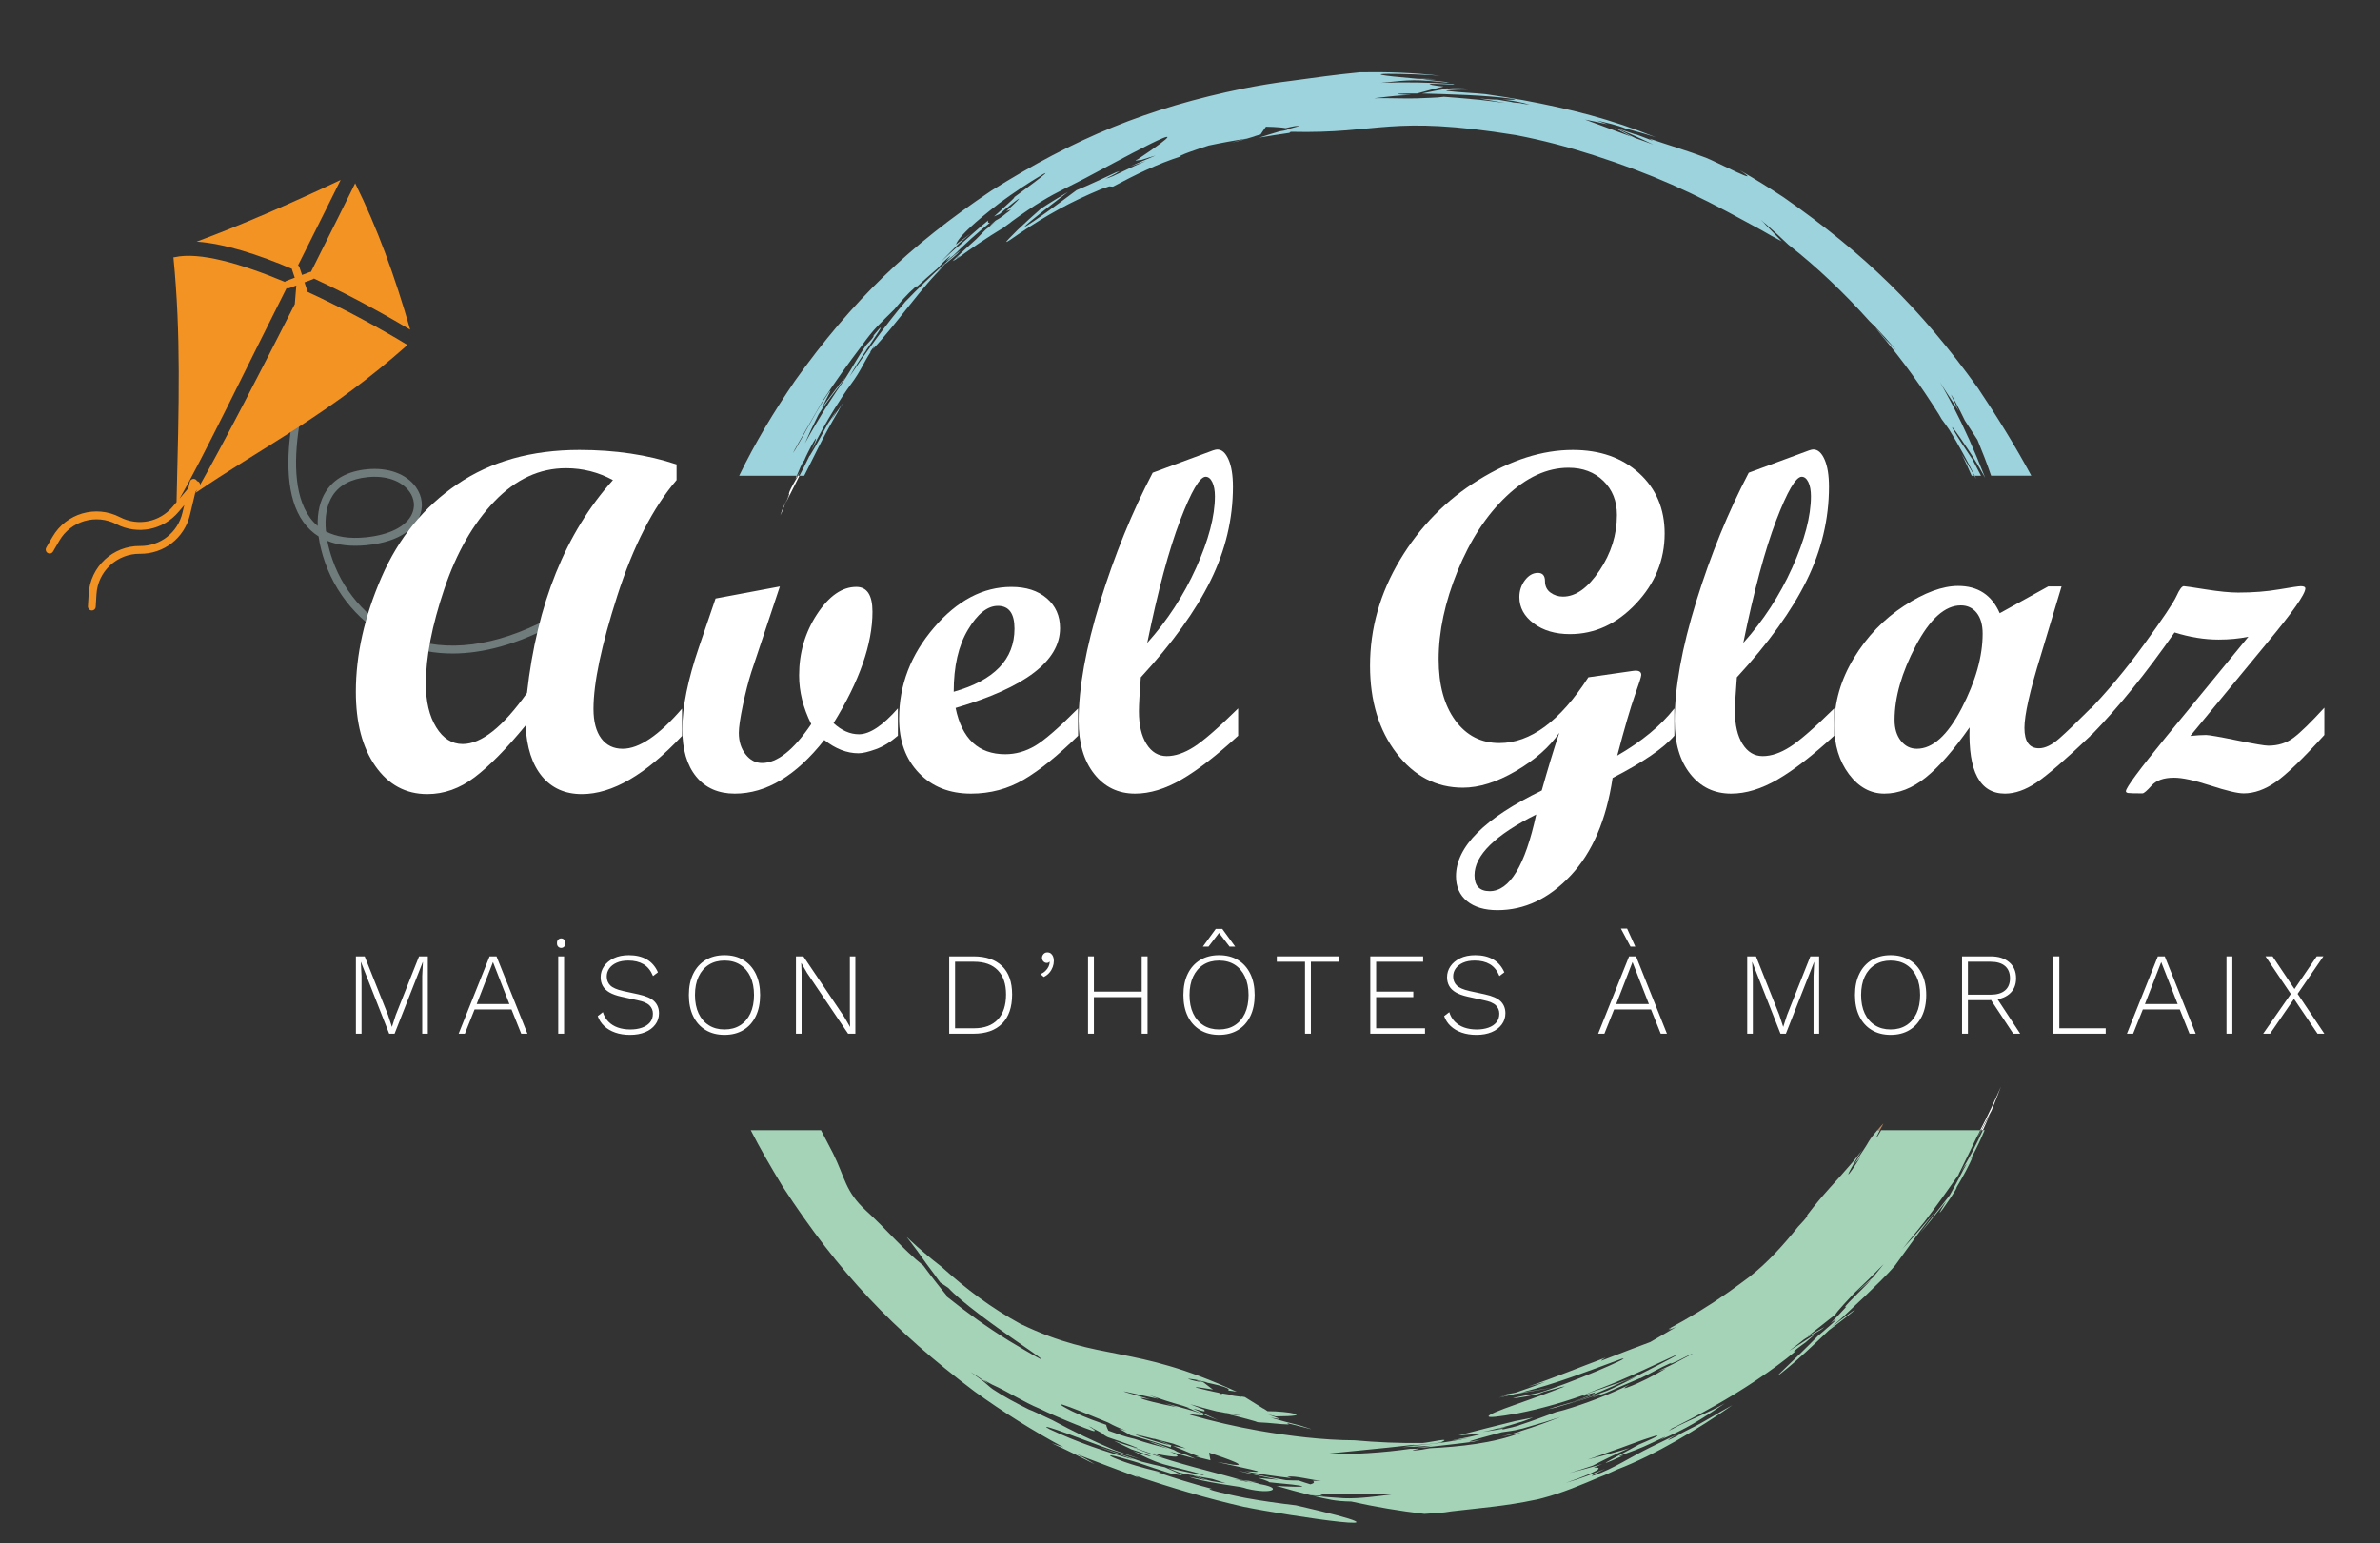 <svg xmlns="http://www.w3.org/2000/svg" xmlns:xlink="http://www.w3.org/1999/xlink" id="a" data-name="Calque 1" width="119.164mm" height="77.281mm" viewBox="0 0 337.787 219.064"><rect x="0" y="0" width="337.787" height="219.064" fill="#333333" stroke="none"/><defs><linearGradient id="b" x1="266.586" y1="160.496" x2="267.199" y2="159.416" gradientUnits="userSpaceOnUse"><stop offset="0" stop-color="#bd7c59"></stop><stop offset="1" stop-color="#d2a679"></stop></linearGradient></defs><path d="m267.304,159.611c-.112.225-.225.382-.292.472.045-.067.135-.225.292-.472Z" fill="#a4d3b8"></path><path d="m266.989,160.419c-.18.314-.359.651-.517.876-.09.135-.157.247-.112.022.067-.112.112-.225.157-.314.112-.202.202-.404.292-.584h-.359c-.449.516-.898,1.078-1.213,1.594-.472.921-3.481,5.143-1.145,2.134-.202.337-1.055,1.707-1.55,2.336-.831,1.033,1.033-2.134,1.078-2.201.225-.337.449-.674.674-1.033-.449.606-.921,1.19-1.392,1.752-2.448,2.875-4.087,4.402-6.446,7.524.337-.045-1.168,1.505-1.235,1.572-2.044,2.56-4.379,5.166-6.985,7.187-.988.741-1.976,1.46-2.987,2.179-2.785,1.954-5.457,3.571-8.467,5.188.786-.269.202.022-.022.157.157-.045.472-.18,1.123-.449-.539.314-2.695,1.594-3.661,2.134-.539.18-4.132,1.572-6.94,2.65-.112-.045.472-.382.606-.449-3.661,1.37-7.299,2.875-11.027,4.132.808-.225,1.639-.449,2.448-.696-1.37.561-2.74,1.056-4.132,1.527-.09.022-.337.067-.404.09-.719.112-.943.135-1.684.382.404-.067,1.213-.18,1.213-.18-.516.135-1.055.292-1.595.449.719-.157,1.415-.314,2.111-.472,0,0,.09-.045.112-.045,3.414-.561,5.053-.831,5.435-.898-.427.045-2.156.314-4.537.696,5.121-1.302,9.433-3.009,14.328-4.806,1.976-.517-7.456,3.571-11.768,4.828-1.168.247-2.313.449-3.481.696-.225.045-.202.067,0,.045.427.045,2.762-.427,3.301-.539.314-.112.629-.247.943-.359.808-.202,1.617-.427,2.403-.651h-.067c.202-.022.427-.09.629-.112-2.336.921-4.626,1.752-7.007,2.583-4.986,1.752-5.345,2.268.269,1.258,3.661-.719,6.94-1.707,10.466-2.987-.427.202-.876.404-1.325.606.022,0,2.538-.898,1.752-.494.112,0-.09.112-.112.112-.135.067-.269.112-.404.157-.831.359-1.684.674-2.515.988-.472.157-2.785.764-3.526,1.033.202-.045.561-.112,1.1-.247q.022-.022.045-.022c.651-.18,1.325-.404,1.976-.584,2.875-1.033,5.705-2.201,8.467-3.504-.561.225-1.123.449-1.707.674,0,0-.022.022-.09.045h-.045q0-.045.022-.045c-1.415.516-2.83,1.011-4.267,1.46.359-.135.696-.269,1.033-.404.696-.269,1.392-.516,2.089-.808.18-.067.764-.314,1.1-.449,2.83-1.19,5.48-2.47,8.242-3.728.225-.09.359-.135.382-.135-.449.359-5.48,2.875-5.547,2.92-.764.314-1.28.561-2.021.966,1.123-.539,1.662-.764,1.797-.808-.404.247-3.616,1.819-4.2,2.044-1.774.651-3.526,1.258-5.323,1.842,1.505-.449,2.987-.943,4.447-1.46-.427.225-.898.427-1.325.606.696-.225,1.37-.472,2.066-.696,1.527-.674,3.077-1.347,4.626-1.999,0-.022.225-.112.225-.067,1.415-.651,2.785-1.505,4.2-2.111.382-.157.157.022,0,.112.359-.157.741-.314,1.123-.494,1.325-.674,2.044-1.033,2.336-1.145-.719.427-3.548,1.931-4.649,2.403-.247.112-.427.202-.539.269.247-.09.808-.314,1.19-.449-1.662.988-3.706,2.066-5.502,2.718-.831.292-.247-.09.337-.427-2.875,1.437-6.244,2.717-9.275,3.616-.382.112-.764.202-1.145.292-1.707.606-3.436,1.303-5.165,1.842-.269.157-1.842.516-2.201.584-.18.045-.561.112-.157-.067-.966.18-1.931.337-2.92.472.696-.135,1.37-.292,2.044-.472.404-.067.898-.067,1.303-.202-.359.045-.876.112-.876.112.921-.247,1.819-.494,2.718-.786.269-.045,1.617-.561,1.954-.696-.674.135-1.348.269-2.021.404-.067.022-.404.067-.494.09-2.673.674-5.435,1.347-8.063,2.044,1.011-.067,2.021-.135,3.032-.225.853,0-2.673.674-4.177.988.921-.112,1.864-.292,2.785-.449-3.369.764-6.266.966-9.657,1.347,1.437-.022,4.312-.202,4.312-.202-.786.112-1.572.247-2.358.337l1.707-.135c2.201-.269,4.402-.472,6.58-.786.382-.112.764-.202,1.145-.292-5.098,1.011,1.999-.808,2.785-1.033,1.078-.18,1.46-.157,2.673-.472.135,0,.808-.225.988-.269,1.595-.449,3.167-.921,4.716-1.46-1.887.764-3.706,1.415-5.66,2.021-.359.202-2.291.674-2.83.808.943-.18,1.864-.359,2.807-.561-3.885,1.505-8.759,1.999-12.914,2.201-.696.135-1.505.292-2.223.314-.157.022-.314.022-.067-.067.269-.067.539-.112.809-.18-.449,0-.898.022-1.348.022-3.481.516-8.31.853-11.813.719.472-.112,7.883-.764,12.465-1.302-.18.022-.382.067-.584.112,1.235-.09,3.167-.202,4.334-.449,1.729-.786-1.505,0-2.583.09-3.234.045-6.468-.09-9.702-.382-4.469-.022-9.208-.606-13.61-1.37-3.279-.584-6.423-1.303-9.612-2.223-.157-.067-.314-.09-.045-.112,5.3.764-2.313-1.235-3.616-1.55.629.202,1.707.561,1.707.561,0,0-3.279-.629-4.829-1.145-.898-.359.516-.067,1.056.045-7.254-2.089-2.471-.808,1.123-.09-.449-.18-.876-.359-1.303-.539,1.595.561,3.189,1.078,4.806,1.527.314.112.629.202.921.314-.449-.067-.314-.067-.359-.067.269.09.561.202.831.314-.067-.022-.135-.045-.202-.045,1.954.809,3.167,1.303,3.795,1.527-.696-.314-2.021-.921-3.548-1.639,2.695.719,1.168.225,1.64.225-.022-.045-.045-.067-.112-.09-.651-.247-1.303-.494-1.954-.764,1.258.359,2.493.696,3.751,1.011,1.168.202,2.336.404,3.504.584-1.033-.067-1.684-.157-2.695-.382,1.572.382,3.144.764,4.671,1.213.135.045.247.09.359.135.067,0,.292,0,.359.022,1.325.045,2.785.269,4.042.292-.067-.09-.18-.135-.269-.202,1.662.382,5.659,1.505,1.842.337-1.392-.337-2.762-.696-4.132-1.1,0,0,.876.135,1.325.202-.494-.247-1.235-.494-1.729-.674.247.067.606.157,1.1.292,5.817-.022,1.774-.741-1.145-.741-.135-.09-.539-.382-.651-.404-.853-.539-1.707-1.078-2.56-1.594-.112-.022-.494-.112-.561-.112.045.045.112.067.247.09-.337-.045-2.336-.269-1.19-.225-.561-.09-1.123-.18-1.662-.269-.067.022-.135.045-.18.09,0,0-.225-.112-.337-.18-1.864-.382-5.929-1.303-.853-.472-.247-.135-1.347-1.056-1.415-1.056-.561-.18-.876-.269-1.011-.292.112.067.382.157.786.314-.269-.045-1.258-.247-1.752-.427-.561-.18.921.067.966.067.561.135,1.123.27,1.684.404-.112,0-.202-.022-.314-.022.202.045,3.885.719,3.212,1.145.404.045.808.112,1.213.18-15.002-6.895-19.179-4.087-30.701-9.635-4.289-2.358-7.568-4.851-11.229-8.13-5.951-4.582-6.199-6.288-2.089-.382.359.472.696.943,1.056,1.415.292.404.584.831.898,1.235.404.247.764.516,1.145.764,1.774,1.954,6.67,5.457,8.916,7.029,5.053,3.481,6.468,4.537-.314.472-3.144-1.954-5.952-3.975-8.849-6.288-.202-.157.022-.045.112,0-1.19-1.437-2.313-2.875-3.414-4.379-2.942-2.336-5.368-5.3-8.13-7.793-2.987-2.762-2.942-4.604-4.694-8.152-.584-1.145-1.145-2.223-1.707-3.279h-9.972c1.347,2.628,2.875,5.278,4.559,8.04,7.905,12.128,15.631,20.325,27.197,29.039,4.177,3.009,8.152,5.502,12.666,7.95-.561-.225-1.145-.382-1.729-.606,2.358,1.056,3.84,1.842,6.109,2.987-.808-.539-1.684-.988-2.538-1.437.494.202,1.033.404,1.55.606,0,0,5.749,2.201,7.321,2.762-.18-.112-.359-.202-.516-.292,5.188,1.729,9.927,3.167,15.317,4.402,6.109,1.258,27.938,4.514,7.456-.202-2.448-.292-4.761-.606-7.209-1.055-1.617-.314-6.446-1.37-4.694-1.28-2.762-.719-5.502-1.572-8.197-2.515.449.135.898.269,1.325.404-.314-.112-.606-.225-.741-.337-2.133-.516-4.492-1.145-6.513-2.044-1.752-.876,3.436.719,3.571.764,1.55.539,3.122,1.055,4.694,1.55,3.369.629.247-.247.808-.157-.539-.247-1.1-.494-1.662-.741-1.1-.247-2.178-.494-3.279-.786-2.717-.966-5.188-1.819-5.996-2.089.561.247,2.111.786,4.963,1.819-4.042-1.078-8.242-2.538-12.038-4.334-2.695-1.437,6.872,2.268,7.299,2.403,1.841.674,3.683,1.28,5.547,1.819-1.774-.584-3.526-1.213-3.526-1.213-3.032-1.28-6.019-2.718-8.916-4.29-.719-.337-3.212-1.527-3.346-1.527-1.752-.876-3.526-1.797-5.166-2.897-.404-.292-1.011-.876-1.482-1.235-.539-.404-1.1-.808-1.639-1.19.292.18,1.505.943,1.684,1.123.764.494,1.347.898.18,0,.157.09.831.472,1.213.674,2.313,1.033,4.402,2.448,6.738,3.414,2.403,1.213,9.006,3.863,7.613,3.054.561.225.045-.135-.674-.584.067.022.135.067.202.09.09.045.269.112.404.202h-.045c.337.18,1.482.764,1.684.943-.022,0-.09,0-.202-.045.18.112.404.225.629.359.045,0,.067.022.112.045.561.18,2.875.966,4.043,1.46.09.022.135.067.157.09-.202,0-2.538-.741-3.167-.988,0,0-.112-.022-.157-.045.225.135,1.55.764,2.426,1.19.022.022.045.022.067.022.517.157,2.448.808,2.718.988-.045,0-.18-.022-.427-.09-.764-.225-1.392-.404-2.134-.696,1.46.764,2.695,1.393,4.312,1.887,1.819.516,3.683.921,5.48,1.437,1.482.494-3.526-.629-4.784-.898,1.662.741,1.527.674,3.212.988.112,0,.427.067.494.112.831.157,2.515.449,2.515.449.651.202,1.28.404,1.909.606-.651-.09-1.325-.18-1.976-.292-.898-.18-1.752-.606-2.628-.786.561.202,1.505.517,1.954.674-.517-.09-1.797-.337-2.515-.494,1.819.719,7.277,1.415,7.277,1.437.202.045.786.18.921.247,3.526.831,5.098-.045,2.111-.606-.18-.022-.359-.067-.539-.112.09,0,.18.022.225.022-.18-.045-.674-.18-1.527-.382.584.09.943.135,1.1.135-.18-.022-.606-.09-1.145-.18-.157.022-.876-.112-1.1-.135-4.671-1.347-8.579-2.178-13.318-3.863-.719-.269-1.415-.517-2.134-.786,1.505.449,2.942,1.033,4.447,1.482-.517-.202-1.011-.472-1.437-.651.045.022.112.045.18.067.045.022.067.022.09.022s.045,0,.067.022c.988.202,5.031.966,2.044-.314,0,0,2.426.719,3.638,1.033-.404-.18-.786-.337-1.19-.516-.741-.247-1.19-.292-1.864-.741-1.774-.651-3.122-1.123-3.548-1.213.314.157,1.145.472,2.673,1.011-.853-.225-3.391-.876-4.716-1.37-1.235-.247-2.538-.741-3.728-1.168-.022-.045-.404-.808-.269-.808-.292-.112-.584-.225-.876-.314-1.729-.606-3.661-1.37-5.233-2.291-2.313-1.392,6.041,2.156,6.356,2.268.876.494,1.64.808,2.583,1.168-.359-.112-.719-.202-1.078-.314.561.314,1.123.606,1.662.943,2.021.517,3.751,1.078,5.727,1.707-.045-.157.045-.18.067-.269-.606-.225-1.28-.561-1.909-.741.606.269,1.46.629,1.684.719-1.976-.494-8.512-2.515-2.066-.853-.539-.247-.09-.067.157.022.786.202,2.381.606,2.381.606.606.225,1.19.449,1.797.674-.606-.112-1.213-.225-1.819-.359.651.292,2.448,1.011,2.448,1.033.427.18.853.337,1.28.494h-.516c.719.157,1.415.359,2.111.516-.067-.359-.135-.719-.202-1.078.382.135,6.333,2.044,3.391,1.707-.741-.135-1.505-.27-2.246-.382,1.595.359,3.189.696,4.784,1.056,1.572.359,1.123.382-.045.292-.157.022-.472-.022-.764-.045.292.045.651.112.741.157,1.954.337,3.863.606,5.839.831-.202-.067-.404-.135-.606-.202,1.235-.18,3.436.494,4.851.584h-1.19c.449.359-.404.494-.382.494-.561-.157-1.1-.359-1.662-.539-.584,0-1.19-.022-1.774-.045-1.729-.292-3.414-.606-5.098-.988-.876-.18-1.437-.314-1.752-.359.337.09.921.225,1.729.427,1.37.314,2.695.584,4.042.853-.966-.067-1.886-.157-2.852-.247.292.09,1.347.404,1.549.606,1.437.18,2.92.247,4.312.472,1.55.292-2.156.135-3.301.045,1.617.472,3.234.921,4.874,1.325.606.022,1.213.045,1.797.067-1.505-.202,1.594-.247,1.594-.269.719,0,1.392-.022,2.089-.045,2.066.09,4.132.135,6.198.112-2.133.269-4.851.651-6.962.561-1.482-.09-2.987-.202-4.469-.359,2.268.539,3.189.786,5.502.831,3.436.764,6.895,1.348,10.376,1.752,1.145-.09,2.695-.135,3.818-.359,4.177-.494,7.726-.741,11.926-1.639.157,0,.921-.225,1.123-.269,2.785-.741,5.367-1.842,8.018-2.965.898-.314,1.64-.719,2.493-1.078,5.435-2.089,11.544-5.772,16.327-9.118-2.089,1.1-3.908,2.358-6.086,3.391-.225.112-1.437.741-1.729.898.09-.022.269-.112.606-.269-.584.359-3.144,1.617-1.123.404.202-.112.337-.18.449-.247-.651.269-3.504,1.707-3.728,1.797-2.785,1.348-5.188,3.009-7.973,3.975-1.168.359.876-.606,1.527-.921-1.774.741-3.683,1.46-5.57,1.999,1.931-.674,6.311-2.268,3.975-2.178.382-.18.786-.337,1.19-.494-1.55.449-3.099.876-4.671,1.28,1.1-.337,2.223-.674,3.324-1.055,6.356-3.346,7.636-2.942-.764-.853,1.055-.314,3.144-1.101,3.144-1.101,2.156-.719,4.29-1.617,6.468-2.268,1.325-.337-1.437.876-2.268,1.213-1.46.853-8.355,4.334-2.246,1.572-.157.045-.696.202-.494.045,1.527-.561,3.009-1.078,4.469-1.797.539-.269,3.256-1.55,1.213-.449,3.773-1.572,5.839-2.897,9.23-5.21-2.156,1.258-4.537,2.156-6.782,3.279-.292.157-1.055.584-1.28.696.067-.045.269-.18.629-.427-.157.067-.292.135-.449.18.539-.247,1.055-.494,1.572-.764.539-.269,1.078-.539,1.617-.831,4.357-2.313,8.108-4.559,12.105-7.479.921-.674,1.797-1.37,2.695-2.111-1.1.561,1.055-.988,1.347-1.19.472-.404.921-.786,1.37-1.19-1.235.831-2.493,1.639-3.751,2.425.741-.539,1.46-1.1,2.156-1.662.853-.584,2.201-1.123,2.897-1.752-.719.382-2.066,1.168-2.403,1.347.427-.337,2.762-2.178,3.975-3.144.09-.292,2.178-2.515,2.583-2.942,1.46-1.37,2.875-2.762,4.267-4.2-.494.629-1.011,1.258-1.527,1.887-1.19,1.033-1.976,1.729-2.381,2.111.382-.292,1.078-.876,2.089-1.752-1.123,1.28-4.402,4.267-3.504,3.818-.719.786-1.46,1.572-2.223,2.336.18-.157.382-.27.584-.404.831-.494-1.617,1.527-2.156,2.021,0,0-.112.067-.157.112-1.752,1.797-3.481,3.459-5.278,5.188-.584.561-.561.606.067.112,2.448-1.931,4.492-3.93,6.715-6.041,1.37-1.011,3.459-2.65,3.728-2.92-.112.022-.719.472-2.178,1.55-.449.359-.898.719-1.348,1.078,1.392-1.213,2.762-2.493,4.11-3.795.022-.022.494-.472.741-.696,1.437-1.415,3.054-2.897,4.357-4.447,1.168-1.594,3.481-4.806,3.481-4.806.741-.943,1.482-1.909,2.201-2.875-1.505,1.842-3.054,3.661-4.694,5.39.225-.247.449-.539.651-.786.539-.651,1.055-1.303,1.594-1.954.27-.337.539-.696.831-1.033,0,0,.067-.09.09-.112,1.662-2.201,3.256-4.402,4.851-6.693-.09.09.18-.472.202-.472.786-1.617,1.595-3.212,2.358-4.851.18-.314.337-.629.494-.966h-14.059Zm-37.865,36.091c.045,0,.09-.022.135-.045h.045c-.067.022-.135.067-.202.067.022,0,.022-.022.022-.022Zm-51.946,13.812c.247.045.472.09.651.135-.225-.022-.427-.067-.651-.112-.292,0-1.684-.337-2.066-.404.359.045,1.819.269,2.066.382Z" fill="#a4d3b8"></path><path d="m280.622,161.497c.067-.157.247-.516.561-1.078h.045c-.314.584-.516.943-.606,1.078Z" fill="#a4d3b8"></path><path d="m279.925,164.102c-.09.157-.18.337-.292.494.898-1.258-.786,1.954-.853,2.044-.359.651-.741,1.325-1.123,1.954,0,0,.022-.022.067-.067-.067.135-.18.292-.269.427.09-.135.18-.269.292-.382-.921,1.617-3.93,5.862-1.527,1.931-1.954,2.448-3.099,3.863-3.638,4.469.606-.831,2.156-2.807,4.132-5.3.606-1.078,1.19-2.156,1.752-3.256.022-.045.135-.247.157-.314,1.011-1.684.157-.494-.292.18,1.145-1.842,2.178-3.84,3.099-5.862h.247c-.539,1.28-1.123,2.538-1.752,3.683Z" fill="#a4d3b8"></path><path d="m279.925,67.014c.09.157.202.337.292.517h-.382c-.472-1.078-.943-2.134-1.437-3.077.135.202.382.629.382.629.404.651.764,1.28,1.145,1.931Z" fill="#9dd3dc"></path><path d="m113.621,66.857c-.112.225-.225.449-.359.674h-.067c.135-.225.292-.472.427-.674Z" fill="#9dd3dc"></path><path d="m118.921,58.233c.269-.404.561-.808.831-1.19-.337.539-.674,1.056-.741,1.258-2.358,3.975-3.504,6.58-4.873,9.231h-.674c.494-.921.943-1.819,1.415-2.807.045,0,.157-.202.157-.202.876-1.392,1.684-2.965,2.471-4.402.404-.584.786-1.168,1.168-1.774-.225.404-.449.831-.651,1.235.18-.269.741-1.168.898-1.347Z" fill="#9dd3dc"></path><path d="m277.59,57.178c-.786-1.437-.943-1.662-.112.067.045.18.382.808.539,1.123-.202-.292-.561-.898-.674-1.033-.629-.966-1.437-2.134-1.999-3.099.606,1.078,1.19,2.156,1.774,3.256,1.729,3.346,3.144,6.535,4.514,10.039.045.09.067.202.112.292-.045-.09-.112-.202-.157-.292-.674-1.213-1.392-2.426-2.156-3.571-.022-.045-2.201-3.324-2.381-3.324,0,.022.045.112.135.292.831,1.415,1.842,2.92,2.762,4.289.404.764.809,1.527,1.213,2.313h-.898c-1.123-2.223-2.291-4.424-3.616-6.535-.337-.516-.719-1.011-1.078-1.505-.067-.135-.337-.606-.404-.696-2.538-4.042-5.053-7.524-8.108-11.184-.404-.494-.719-.876-.898-1.123.337.359.876,1.011,1.482,1.729.516.494,1.011,1.011,1.527,1.527-1.055-1.235-2.156-2.425-3.256-3.616,0,0-.022-.022-.09-.045-.112-.135-.337-.337-.472-.472-3.481-3.885-7.389-7.658-11.521-10.87-1.033-.988-2.089-1.954-3.189-2.92-.112-.067-.472-.404-.786-.674.314.292.651.629.741.764.764.786,1.527,1.55,2.268,2.336-.943-.472-1.886-1.011-2.807-1.55-.741-.404-1.46-.786-2.201-1.19-7.591-4.177-13.385-6.805-21.672-9.477-3.706-1.19-7.187-2.111-11.027-2.852-18.124-2.92-19.09-.157-31.958-.472,0,0-.157.09-.202.157-1.437.202-2.875.427-4.289.674.966-.314,1.954-.606,2.92-.898.112-.022,1.145-.157,1.145-.292.516-.157,1.033-.292,1.55-.427-.157,0-.045-.022.045-.045-.067-.022-.18,0-.337.022-.09-.067-1.392.247-1.572.292-.898-.18-2.785-.202-2.785-.202-.269.359-.516.719-.764,1.101-.18.045-.831.225-.943.292-1.213.382-1.954.606-3.212.876.741-.202,1.482-.404,2.246-.584-1.842.27-3.661.606-5.457.988-1.303.404-4.761,1.572-3.908,1.527-3.391,1.078-6.558,2.65-9.68,4.312-.18-.022-.337-.022-.517-.045-.382.135-.764.247-1.123.382-4.334,1.797-7.703,3.661-11.566,6.266-2.381,1.662-2.605,1.797-.314-.472,1.078-1.033,2.178-2.021,3.301-3.009,1.258-.831,2.538-1.595,3.84-2.381-10.915,8.354-5.165,4.581,1.213-.247,1.887-.764,3.773-1.684,5.615-2.538.18-.045.337-.112.494-.18-.022,0-.045.022-.045.045-.606.427-1.415.764-2.044,1.123.18-.09.359-.157.561-.202.18-.09.359-.157.561-.225,1.55-.764,3.099-1.482,4.694-2.156-.741.247-1.482.494-2.201.764,1.19-.539,2.381-1.055,3.593-1.55-.674.202-1.347.404-2.021.629-.269-.022-1.348.269-.517-.09,11.723-7.86-4.379,1.1-7.568,2.74-1.954,1.033-3.953,1.931-5.839,3.077-1.505.898-3.032,1.954-4.447,2.987-.157.157-.921.674-1.168.876-2.336,1.415-4.604,2.942-6.805,4.559.112-.112.247-.225.382-.359.157-.135.225-.225.247-.247-.067.022-.404.292-.516.404.09.022-.09.112-.135.18-.135.09-.269.157-.427.225,1.1-1.056,2.223-2.111,3.369-3.122,0,0,.876-.876,1.302-1.325.225-.18.606-.472.809-.651-.045.022-.112.067-.157.09.314-.225.606-.449.921-.674-.314.225-.629.449-.943.651.269-.225.539-.472.808-.719.561-.292,1.056-.651,1.527-1.056.202-.09.629-.516.651-.516-.225.067-.449.157-.674.247,2.987-2.718,1.864-1.931-.269-.18-.09.112-.539.449-.674.584-.247.112-.516.225-.786.337.427-.359.876-.786,1.28-1.168.539-.494,2.044-1.819,1.505-1.505.09-.067,6.064-4.402,4.132-3.301-2.156,1.28-4.11,2.583-6.131,4.065-1.258.966-5.749,4.424-6.199,5.907.696-.561,1.415-1.033,2.111-1.572-.561.449-1.1.921-1.662,1.393-.853.853-1.707,1.707-2.56,2.605.853-.808,1.707-1.595,2.583-2.358-.18.18-.337.337-.494.516,1.527-1.347,3.009-2.74,4.604-4.02-.09.247-.045.382.225.337-1.774,1.437-3.526,3.009-5.143,4.626-.359.292-.719.561-1.078.853.18-.202.359-.427.539-.651.157-.225.022-.112-.09,0-.584.472-1.145,1.1-1.639,1.639-1.011.853-1.999,1.752-2.987,2.65.247-.337-.269.09-.292.112-1.011.876-1.999,2.021-2.852,3.054-2.111,2.134-2.762,2.538-4.716,5.278-1.909,2.515-3.683,4.986-5.412,7.636-.067.135-4.087,7.007-4.267,7.501.045-.067.135-.225.292-.449,1.392-2.358,2.538-4.649,4.042-7.029,1.168-1.797,1.348-1.954.225.157-.045.135-.314.674-.472.921.202-.269.427-.539.606-.831.876-1.19,1.774-2.381,2.717-3.526-.719,1.145-1.819,2.448-2.628,3.593-.404.539-.808,1.101-1.145,1.662-.696,1.37-1.347,2.74-1.954,4.132,1.056-1.931,2.156-3.773,3.324-5.637.786-1.213,1.572-2.381,2.403-3.571,1.011-1.55,1.909-3.256,2.987-4.761.202-.247,1.213-1.19,1.033-1.348,2.673-3.279-.674,1.527-1.078,2.134.022-.022.045-.045.067-.067-.269.382-.786,1.145-.786,1.145-.382.584-.741,1.145-1.1,1.752-.18.292-.337.561-.494.853,2.358-3.481,5.165-7.411,7.905-10.623,1.774-1.842,3.616-3.616,5.502-5.323.202-.18.427-.382.629-.561.539-.472,1.1-.921,1.662-1.37-.516.651-1.37,1.258-1.999,1.797-.045.022-.09.045-.135.067-.382.382-1.123,1.168-1.123,1.168.337-.292.651-.561.966-.853-2.965,2.695-6.738,8.242-10.106,11.813.135-.247.202-.382.225-.427-.09.067-.606.808-.606.808,0,.022-.022.045-.045.09.067-.045.135-.135.18-.18-1.123,1.684-1.392,2.695-2.875,4.694-.809,1.1-1.55,2.246-2.268,3.391-1.213,1.954-2.336,3.908-3.301,5.996,1.729-4.087-.674.427-1.055,1.437-.269.225-.741,1.392-1.056,2.156h-8.175c2.291-4.739,4.896-9.028,7.905-13.453,8.175-11.454,16.193-19.157,27.893-27.017,11.881-7.456,22.144-11.723,35.844-14.508,2.089-.404,4.245-.786,6.356-1.033,3.459-.472,6.625-.921,10.106-1.258,3.818-.067,7.636.067,11.431.494-3.616-.292-15.114-.584-3.234.427.876,0,1.752.022,2.628.045-.629.022-1.28.022-1.909.067,0,0,2.605.247,3.885.404-.022,0-.472-.022-.472.022-4.357-.449-5.008-.427-9.365.045,3.481-.135,6.985-.067,10.466.18-.09.022-.157.045-.247.067-1.056-.067-4.334-.247-2.965.045.539.112,1.1.18,1.662.225-1.258.314-2.538.629-3.773.988-1.482-.022-4.941.022-.786.225-.472,0-.943.022-1.415.045-1.28.09-2.56.247-3.863.404,1.999-.045,3.975.067,5.952.022,1.168-.067,2.83-.067,3.93-.225,1.078.067,3.032.247,3.593.292h.09c.045.022.067.022.067.022.359.022,1.19.112,1.28.112,1.213.135,2.426.292,3.638.449-1.213-.225-2.426-.427-3.616-.629.853.067,1.662.157,2.56.157l1.976.337c.382.135,1.168.09,1.527.225.135.045.808.112,1.033.135-.202-.045-.876-.225-1.011-.247-.988-.225-1.797-.359-2.807-.449.045,0,2.74.09,1.415-.112-3.863-.539-9.028-.651-12.869-.764,1.19-.247,2.403-.494,3.616-.696-.09-.022-.157-.022-.225-.045.112,0,.247.022.382.045,1.213-.157,5.66.157,1.348.157-.022,0-2.201.09-1.55.18,1.774.225,3.616.269,5.412.449,1.797.247,3.571.539,5.345.853,6.76,1.258,12.464,2.695,18.865,5.278-1.437-.472-2.875-.876-4.335-1.258-.876-.404-3.234-.943-3.256-.943-.427-.09-.696-.157-.809-.18.247.112,1.19.382,1.527.539-1.078-.247-2.134-.472-3.189-.674l6.625,2.448s-1.639-.853-2.448-1.302c.831.225,2.089,1.1,2.964,1.482.853.292,1.707.606,2.56.921-1.662-.808-3.346-1.572-5.053-2.291.853.292,1.729.584,2.583.876-.045-.022-.09-.067-.135-.09.876.314,1.729.651,2.583.988-.18-.112-.359-.225-.561-.337,2.695.921,5.368,1.707,8.04,2.718,1.303.494,8.691,4.334,4.806,1.774,2.156,1.235,4.222,2.515,6.288,3.885,11.544,8.062,19.314,15.653,27.512,27.017,2.785,4.155,5.323,8.265,7.591,12.465h-5.704c-.584-1.707-1.235-3.391-1.932-5.076-.584-.921-1.19-1.842-1.797-2.762-.404-.853-.831-1.684-1.28-2.515Z" fill="#9dd3dc"></path><path d="m282.396,158.241c-.314.719-.629,1.46-.966,2.179h-.202c.269-.517.674-1.258,1.168-2.179Z" fill="#fff"></path><path d="m282.665,157.612c-.629,1.168-1.145,2.134-1.482,2.807h-.135c1.055-1.999,2.021-4.087,2.942-6.176-.427,1.145-.876,2.246-1.325,3.369Z" fill="#fff"></path><path d="m267.304,159.476c-.18.314-.337.629-.494.943h-.359c.292-.337.584-.651.853-.943Z" fill="url(#b)"></path><path d="m280.487,67.98c-.09-.157-.18-.314-.269-.449h.045c.067.157.157.292.225.449Z" fill="#fff"></path><path d="m111.083,72.202c.18-.427.382-.853.584-1.28-.359.764-.561,1.617-.921,2.246.067-.225.314-.921.337-.966Z" fill="#fff"></path><path d="m113.194,67.531c-.135.225-.247.404-.292.472.045-.112.112-.269.18-.472h.112Z" fill="#fff"></path><path d="m112.004,70.159c-.247-.112,1.033-2.223,1.168-2.448.022-.067.067-.135.09-.18h.202c-.427.853-.876,1.729-1.325,2.628-.292.606-.472.988-.606,1.168.067-.157.247-.539.539-1.123-.157.225-.292.472-.404.719.112-.269.225-.516.337-.764Z" fill="#fff"></path><g><path d="m60.721,135.751v10.974h-.797v-8.183l.098-1.995h-.016l-4.006,10.178h-.766l-4.008-10.178h-.016l.1,1.995v8.183h-.799v-10.974h1.247l3.31,8.314.549,1.68h.016l.533-1.663,3.308-8.33h1.247Z" fill="#fff"></path><path d="m74.856,146.725h-.881l-1.38-3.443h-5.239l-1.378,3.443h-.883l4.391-10.974h.981l4.389,10.974Zm-7.199-4.207h4.639l-2.329-5.954-2.31,5.954Z" fill="#fff"></path><path d="m80.06,135.751v10.974h-.832v-10.974h.832Zm-.416-1.199h0c-.326,0-.59-.264-.59-.59v-.174c0-.326.264-.59.59-.59h0c.326,0,.59.264.59.59v.174c0,.326-.264.59-.59.59Z" fill="#fff"></path><path d="m89.24,135.583c1.008,0,1.858.201,2.552.598.692.399,1.221,1.01,1.587,1.831l-.698.53c-.322-.776-.772-1.335-1.356-1.677-.582-.344-1.299-.516-2.153-.516-.653,0-1.208.102-1.663.307s-.801.477-1.038.815c-.24.338-.358.717-.358,1.139,0,.51.166.93.5,1.264.332.332.942.598,1.829.797l2.161.467c1.075.233,1.833.567,2.269,1.006.438.438.657,1.002.657,1.688,0,.598-.174,1.131-.524,1.596-.348.467-.827.827-1.438,1.081-.61.256-1.325.383-2.144.383-.789,0-1.489-.109-2.104-.326-.617-.215-1.135-.52-1.555-.914-.422-.393-.731-.866-.932-1.421l.731-.565c.156.52.414.967.774,1.34.36.371.807.651,1.337.84.533.188,1.127.283,1.78.283.621,0,1.176-.086,1.663-.258s.866-.426,1.139-.758.408-.741.408-1.229c0-.467-.164-.86-.492-1.182-.326-.322-.905-.565-1.737-.731l-2.261-.5c-.698-.156-1.264-.36-1.696-.614s-.746-.563-.94-.924c-.195-.358-.291-.768-.291-1.223,0-.565.16-1.081.483-1.553.32-.471.78-.852,1.378-1.141.6-.287,1.309-.432,2.13-.432Z" fill="#fff"></path><path d="m209.37,135.583c1.008,0,1.858.201,2.552.598.692.399,1.221,1.01,1.587,1.831l-.698.53c-.322-.776-.772-1.335-1.356-1.677-.582-.344-1.299-.516-2.153-.516-.653,0-1.208.102-1.663.307s-.801.477-1.038.815c-.24.338-.358.717-.358,1.139,0,.51.166.93.5,1.264.332.332.942.598,1.829.797l2.161.467c1.075.233,1.833.567,2.269,1.006.438.438.657,1.002.657,1.688,0,.598-.174,1.131-.524,1.596-.348.467-.827.827-1.438,1.081-.61.256-1.325.383-2.144.383-.789,0-1.489-.109-2.104-.326-.617-.215-1.135-.52-1.555-.914-.422-.393-.731-.866-.932-1.421l.731-.565c.156.52.414.967.774,1.34.36.371.807.651,1.337.84.533.188,1.127.283,1.78.283.621,0,1.176-.086,1.663-.258s.866-.426,1.139-.758.408-.741.408-1.229c0-.467-.164-.86-.492-1.182-.326-.322-.905-.565-1.737-.731l-2.261-.5c-.698-.156-1.264-.36-1.696-.614s-.746-.563-.94-.924c-.195-.358-.291-.768-.291-1.223,0-.565.16-1.081.483-1.553.32-.471.78-.852,1.378-1.141.6-.287,1.309-.432,2.13-.432Z" fill="#fff"></path><path d="m102.824,135.583c1.043,0,1.942.231,2.695.69.754.461,1.335,1.112,1.745,1.954s.617,1.845.617,3.009-.207,2.169-.617,3.011c-.41.844-.991,1.495-1.745,1.954-.754.461-1.653.69-2.695.69-1.03,0-1.925-.229-2.685-.69-.76-.459-1.344-1.11-1.753-1.954-.412-.842-.617-1.845-.617-3.011s.205-2.167.617-3.009c.41-.842.993-1.493,1.753-1.954.76-.459,1.655-.69,2.685-.69Zm0,.766c-.852,0-1.594.197-2.218.59-.627.393-1.112.957-1.456,1.688s-.514,1.602-.514,2.609.17,1.88.514,2.611.83,1.294,1.456,1.688c.625.395,1.366.592,2.218.592.866,0,1.608-.197,2.228-.592.621-.393,1.104-.957,1.448-1.688.342-.731.514-1.602.514-2.611s-.172-1.878-.514-2.609c-.344-.731-.827-1.294-1.448-1.688s-1.362-.59-2.228-.59Z" fill="#fff"></path><path d="m121.399,135.751v10.974h-1.032l-5.819-8.615-.815-1.413h-.016l.049,1.331v8.697h-.799v-10.974h1.049l5.803,8.596.832,1.43-.033-1.329v-8.697h.782Z" fill="#fff"></path><path d="m138.178,135.751c1.751,0,3.101.463,4.049,1.387.948.926,1.421,2.265,1.421,4.017,0,1.807-.473,3.187-1.421,4.141-.948.952-2.298,1.43-4.049,1.43h-3.459v-10.974h3.459Zm.068,10.208c1.462,0,2.585-.416,3.367-1.245.78-.832,1.172-2.02,1.172-3.56,0-1.485-.391-2.63-1.172-3.433-.782-.805-1.905-1.206-3.367-1.206h-2.695v9.444h2.695Z" fill="#fff"></path><path d="m148.636,135.185c.201,0,.369.051.508.156.139.107.244.248.315.426.072.176.109.387.109.631,0,.289-.053.578-.158.864-.107.289-.26.555-.467.799-.205.244-.473.449-.805.614l-.467-.416c.266-.098.5-.246.698-.44.201-.193.352-.403.459-.631.104-.227.152-.447.141-.657l-.051-.016c-.033.055-.078.096-.133.125-.055.027-.137.041-.248.041-.1,0-.201-.031-.301-.09-.098-.061-.182-.145-.248-.25-.068-.107-.1-.236-.1-.391,0-.133.035-.26.109-.383.072-.121.164-.217.274-.283s.231-.098.365-.098Z" fill="#fff"></path><path d="m155.254,135.751v10.974h-.832v-10.974h.832Zm7.185,5.004v.782h-7.585v-.782h7.585Zm.432-5.004v10.974h-.832v-10.974h.832Z" fill="#fff"></path><path d="m173.012,135.583c1.043,0,1.942.231,2.695.69.754.461,1.335,1.112,1.745,1.954s.617,1.845.617,3.009-.207,2.169-.617,3.011c-.41.844-.991,1.495-1.745,1.954-.754.461-1.653.69-2.695.69-1.03,0-1.925-.229-2.685-.69-.76-.459-1.344-1.11-1.753-1.954-.412-.842-.617-1.845-.617-3.011s.205-2.167.617-3.009c.41-.842.993-1.493,1.753-1.954.76-.459,1.655-.69,2.685-.69Zm0,.766c-.852,0-1.594.197-2.218.59-.627.393-1.112.957-1.456,1.688s-.514,1.602-.514,2.609.17,1.88.514,2.611.83,1.294,1.456,1.688c.625.395,1.366.592,2.218.592.866,0,1.608-.197,2.228-.592.621-.393,1.104-.957,1.448-1.688.342-.731.514-1.602.514-2.611s-.172-1.878-.514-2.609c-.344-.731-.827-1.294-1.448-1.688s-1.362-.59-2.228-.59Zm2.296-1.979h-.799l-1.497-1.946-1.495,1.946h-.799l1.829-2.511h.932l1.829,2.511Z" fill="#fff"></path><path d="m190.059,135.751v.764h-4.008v10.21h-.832v-10.21h-4.006v-.764h8.846Z" fill="#fff"></path><path d="m194.482,146.725v-10.974h7.501v.764h-6.669v4.24h5.272v.782h-5.272v4.422h6.935v.766h-7.767Z" fill="#fff"></path><path d="m236.584,146.725h-.881l-1.38-3.443h-5.239l-1.376,3.443h-.885l4.391-10.974h.983l4.387,10.974Zm-7.197-4.207h4.637l-2.327-5.954-2.31,5.954Zm1.544-10.71l1.163,2.562h-.68l-1.364-2.562h.881Z" fill="#fff"></path><path d="m258.184,135.751v10.974h-.795v-8.183l.098-1.995h-.016l-4.006,10.178h-.766l-4.01-10.178h-.016l.102,1.995v8.183h-.799v-10.974h1.245l3.31,8.314.549,1.68h.016l.533-1.663,3.31-8.33h1.245Z" fill="#fff"></path><path d="m268.327,135.583c1.045,0,1.942.231,2.695.69.754.461,1.335,1.112,1.745,1.954s.619,1.845.619,3.009-.209,2.169-.619,3.011c-.41.844-.991,1.495-1.745,1.954-.754.461-1.651.69-2.695.69-1.028,0-1.925-.229-2.683-.69-.762-.459-1.344-1.11-1.753-1.954-.414-.842-.619-1.845-.619-3.011s.205-2.167.619-3.009c.41-.842.991-1.493,1.753-1.954.758-.459,1.655-.69,2.683-.69Zm0,.766c-.852,0-1.594.197-2.216.59-.627.393-1.114.957-1.458,1.688s-.512,1.602-.512,2.609.168,1.88.512,2.611.832,1.294,1.458,1.688c.623.395,1.364.592,2.216.592.868,0,1.61-.197,2.228-.592.623-.393,1.106-.957,1.45-1.688.34-.731.512-1.602.512-2.611s-.172-1.878-.512-2.609c-.344-.731-.827-1.294-1.45-1.688-.619-.393-1.36-.59-2.228-.59Z" fill="#fff"></path><path d="m282.545,135.751c1.098,0,1.97.277,2.618.83.651.555.975,1.315.975,2.28s-.328,1.714-.983,2.253c-.651.537-1.528.807-2.626.807l-.082.049h-3.146v4.756h-.832v-10.974h4.076Zm-.016,5.436c.885,0,1.565-.199,2.036-.598s.709-.975.709-1.729-.238-1.333-.709-1.739c-.471-.403-1.151-.606-2.036-.606h-3.228v4.672h3.228Zm.647.15l3.543,5.389h-.983l-3.257-4.924.696-.465Z" fill="#fff"></path><path d="m292.274,145.959h6.583v.766h-7.415v-10.974h.832v10.208Z" fill="#fff"></path><path d="m311.63,146.725h-.881l-1.38-3.443h-5.239l-1.38,3.443h-.881l4.391-10.974h.979l4.391,10.974Zm-7.202-4.207h4.641l-2.331-5.954-2.31,5.954Z" fill="#fff"></path><path d="m316.833,135.751v10.974h-.832v-10.974h.832Z" fill="#fff"></path><path d="m329.888,146.725h-.967l-3.343-4.94-3.392,4.94h-.979l3.924-5.637-3.593-5.338h1l3.109,4.637,3.158-4.637h.946l-3.658,5.321,3.793,5.653Z" fill="#fff"></path></g><path d="m64.223,92.763c-2.488,0-4.846-.428-7.037-1.287-5.061-1.987-9.192-6.336-11.048-11.631-.454-1.294-.761-2.535-.922-3.704-.832-.522-1.548-1.197-2.146-2.024-4.968-6.878-.155-22.537,3.085-29.858l1.026.456c-3.148,7.115-7.869,22.279-3.201,28.744.326.452.696.851,1.109,1.197-.058-1.915.328-3.579,1.158-4.884,1.159-1.825,3.11-2.888,5.799-3.16,3.026-.303,5.623.64,6.978,2.527.939,1.305,1.11,2.862.472,4.27-.576,1.272-2.32,3.481-7.528,3.985-2.133.204-3.975,0-5.512-.621.167.86.413,1.763.742,2.7,1.75,4.992,5.639,9.089,10.4,10.959,5.73,2.248,12.723,1.351,20.221-2.603l.524.991c-4.971,2.621-9.747,3.943-14.12,3.943Zm-17.963-17.324c1.482.772,3.355,1.059,5.599.836,3.392-.329,5.803-1.542,6.614-3.331.467-1.031.336-2.18-.361-3.152-1.119-1.555-3.344-2.334-5.953-2.062-2.328.235-3.999,1.125-4.964,2.643-.822,1.294-1.134,3.031-.934,5.066Z" fill="#707b7b"></path><g><path d="m96.795,104.462c-5.165,5.505-9.905,8.255-14.216,8.255-2.382,0-4.268-.842-5.661-2.527s-2.167-4.088-2.325-7.211c-2.717,3.303-5.126,5.751-7.227,7.345s-4.34,2.393-6.722,2.393c-3.053,0-5.507-1.32-7.36-3.959s-2.779-6.161-2.779-10.562c0-5.255,1.213-10.674,3.639-16.256s6.018-9.99,10.78-13.223c4.761-3.235,10.534-4.851,17.318-4.851,5.077,0,9.67.684,13.78,2.055v2.224c-3.347,3.906-6.148,9.376-8.407,16.407-2.257,7.029-3.384,12.387-3.384,16.07,0,1.798.364,3.191,1.094,4.178.73.989,1.746,1.483,3.049,1.483,2.336,0,5.143-1.897,8.422-5.694v3.873Zm-9.804-36.317c-2.066-1.123-4.29-1.687-6.67-1.687-3.753,0-7.132,1.568-10.141,4.702-3.011,3.132-5.387,7.281-7.126,12.449-1.741,5.165-2.612,9.646-2.612,13.442,0,2.538.489,4.599,1.467,6.183.976,1.583,2.228,2.375,3.755,2.375,2.652,0,5.694-2.415,9.13-7.244,1.417-12.668,5.481-22.741,12.196-30.22Z" fill="#fff"></path><path d="m127.432,104.429c-1.035.899-2.079,1.54-3.134,1.921s-1.875.572-2.459.572c-1.641,0-3.257-.629-4.851-1.886-3.998,5.075-8.233,7.613-12.703,7.613-2.336,0-4.161-.803-5.474-2.408s-1.972-3.847-1.972-6.722c0-3.167.787-7.051,2.36-11.657l2.358-6.906,9.128-1.711-4.051,12.155c-.423,1.325-.825,2.897-1.206,4.715-.379,1.82-.57,3.123-.57,3.908,0,1.215.32,2.23.961,3.051s1.421,1.23,2.342,1.23c2.156,0,4.481-1.842,6.974-5.527-1.147-2.29-1.719-4.593-1.719-6.906,0-3.211.849-6.108,2.544-8.692s3.555-3.873,5.575-3.873c1.529,0,2.292,1.178,2.292,3.535,0,4.562-1.842,9.828-5.525,15.802,1.145,1.055,2.347,1.583,3.603,1.583,1.529,0,3.371-1.224,5.527-3.674v3.875Z" fill="#fff"></path><path d="m153.011,104.429c-2.851,2.809-5.413,4.88-7.681,6.216-2.27,1.336-4.772,2.005-7.514,2.005-3.055,0-5.52-.976-7.395-2.93s-2.812-4.527-2.812-7.716c0-4.761,1.651-9.069,4.952-12.92s6.963-5.777,10.984-5.777c2.088,0,3.761.537,5.02,1.616,1.257,1.077,1.886,2.494,1.886,4.244,0,4.65-4.941,8.424-14.824,11.321.897,4.38,3.246,6.569,7.04,6.569,1.483,0,2.899-.397,4.246-1.195s3.38-2.566,6.097-5.308v3.875Zm-17.653-6.233c5.748-1.616,8.626-4.604,8.626-8.961,0-2.156-.787-3.235-2.36-3.235-1.483,0-2.897,1.13-4.244,3.386-1.349,2.257-2.022,5.194-2.022,8.81Z" fill="#fff"></path><path d="m175.728,104.429c-3.055,2.809-5.733,4.88-8.034,6.216-2.303,1.336-4.498,2.005-6.588,2.005-2.404,0-4.34-.932-5.81-2.796-1.472-1.864-2.209-4.369-2.209-7.512,0-4.718,1.022-10.378,3.066-16.982,2.044-6.602,4.527-12.69,7.446-18.261l8.558-3.167c.27-.088.472-.134.605-.134.651,0,1.187.478,1.601,1.432.417.954.623,2.241.623,3.858,0,4.582-1.055,9.018-3.167,13.306-2.11,4.292-5.413,8.874-9.905,13.747-.18,2.336-.27,3.943-.27,4.818,0,1.954.36,3.503,1.079,4.65.717,1.145,1.673,1.717,2.862,1.717,1.213,0,2.505-.439,3.875-1.314s3.459-2.695,6.266-5.459v3.875Zm-12.903-13.172c2.851-3.171,5.165-6.727,6.939-10.661,1.774-3.937,2.663-7.321,2.663-10.157,0-.831-.125-1.5-.371-2.007-.248-.507-.561-.759-.943-.759-.831,0-2.04,2.068-3.623,6.207s-3.138,9.931-4.665,17.377Z" fill="#fff"></path><path d="m237.637,104.429c-1.526,1.774-4.448,3.775-8.764,5.998-.895,5.974-2.886,10.595-5.961,13.863s-6.536,4.902-10.374,4.902c-1.842,0-3.285-.428-4.329-1.281-1.044-.855-1.566-2.033-1.566-3.54,0-4.178,4.057-8.233,12.172-12.166.851-3.029,1.68-5.757,2.483-8.181-1.412,2.044-3.47,3.851-6.163,5.424-2.698,1.573-5.202,2.358-7.514,2.358-3.772,0-6.914-1.634-9.417-4.902-2.505-3.268-3.757-7.406-3.757-12.414,0-5.279,1.415-10.282,4.244-15.01,2.831-4.729,6.548-8.512,11.154-11.354,4.601-2.84,9.062-4.261,13.374-4.261,3.864,0,7.001,1.101,9.418,3.301,2.413,2.202,3.623,5.055,3.623,8.558,0,3.775-1.36,7.097-4.079,9.973-2.715,2.875-5.838,4.312-9.365,4.312-2.066,0-3.781-.504-5.136-1.516-1.36-1.011-2.04-2.257-2.04-3.739,0-.899.263-1.695.79-2.393.531-.695,1.14-1.044,1.838-1.044.676,0,1.009.393,1.009,1.18,0,.695.259,1.235.776,1.616s1.114.572,1.785.572c1.798,0,3.522-1.23,5.172-3.689,1.654-2.459,2.478-5.093,2.478-7.9,0-1.976-.64-3.588-1.921-4.836-1.281-1.246-2.93-1.869-4.952-1.869-3.031,0-5.97,1.347-8.812,4.042s-5.154,6.24-6.939,10.63-2.68,8.562-2.68,12.517c0,3.639.785,6.529,2.36,8.674,1.57,2.145,3.658,3.217,6.264,3.217,4.4,0,8.606-3.11,12.624-9.332l6.33-.908c.785-.114,1.18.077,1.18.568,0,.224-.303,1.189-.912,2.897-.605,1.706-1.439,4.557-2.496,8.556,3.492-2.02,6.194-4.253,8.106-6.7v3.875Zm-19.607,11.185c-5.838,2.919-8.76,5.794-8.76,8.626,0,1.505.719,2.257,2.158,2.257,2.829,0,5.031-3.628,6.602-10.883Z" fill="#fff"></path><path d="m260.323,104.429c-3.057,2.809-5.733,4.88-8.036,6.216s-4.496,2.005-6.588,2.005c-2.404,0-4.338-.932-5.808-2.796-1.474-1.864-2.211-4.369-2.211-7.512,0-4.718,1.022-10.378,3.066-16.982,2.044-6.602,4.527-12.69,7.448-18.261l8.558-3.167c.268-.088.469-.134.605-.134.649,0,1.184.478,1.601,1.432s.623,2.241.623,3.858c0,4.582-1.057,9.018-3.167,13.306-2.11,4.292-5.413,8.874-9.905,13.747-.18,2.336-.272,3.943-.272,4.818,0,1.954.36,3.503,1.079,4.65.719,1.145,1.676,1.717,2.864,1.717,1.211,0,2.505-.439,3.873-1.314,1.373-.875,3.461-2.695,6.268-5.459v3.875Zm-12.905-13.172c2.851-3.171,5.167-6.727,6.939-10.661,1.776-3.937,2.663-7.321,2.663-10.157,0-.831-.123-1.5-.368-2.007-.25-.507-.561-.759-.943-.759-.833,0-2.04,2.068-3.623,6.207s-3.141,9.931-4.667,17.377Z" fill="#fff"></path><path d="m296.717,104.429c-3.592,3.415-6.163,5.639-7.716,6.672-1.548,1.033-3.031,1.548-4.443,1.548-3.553,0-5.224-3.132-5.022-9.398-2.246,3.211-4.316,5.58-6.216,7.108-1.899,1.526-3.856,2.29-5.878,2.29-1.978,0-3.658-.926-5.04-2.779-1.377-1.853-2.07-4.128-2.07-6.823,0-3.369.926-6.58,2.781-9.635,1.851-3.055,4.228-5.527,7.124-7.413,2.899-1.886,5.457-2.829,7.681-2.829,2.807,0,4.772,1.292,5.9,3.873l6.882-3.805h1.891l-2.97,9.872c-1.531,4.963-2.298,8.367-2.298,10.209,0,1.93.684,2.895,2.057,2.895.873,0,1.838-.465,2.895-1.397,1.053-.932,2.535-2.353,4.443-4.264v3.875Zm-24.66,1.853c2.246,0,4.364-1.915,6.352-5.744s2.983-7.363,2.983-10.595c0-1.259-.285-2.241-.842-2.948-.566-.708-1.316-1.062-2.259-1.062-2.246,0-4.373,1.908-6.387,5.726-2.009,3.818-3.013,7.334-3.013,10.545,0,1.213.298,2.195.895,2.948.592.752,1.351,1.13,2.272,1.13Z" fill="#fff"></path><path d="m329.888,104.327c-3.057,3.369-5.351,5.593-6.891,6.672-1.54,1.077-3.062,1.616-4.566,1.616-.851,0-2.421-.371-4.698-1.112-2.281-.741-4.005-1.112-5.172-1.112-1.461,0-2.522.371-3.185,1.112s-1.097,1.112-1.298,1.112c-1.123,0-1.794-.018-2.022-.05-.224-.033-.333-.118-.333-.252,0-.496,1.917-3.088,5.759-7.784l11.624-14.148c-1.303.268-2.706.404-4.211.404-2.022,0-4.11-.338-6.268-1.011-4.044,5.794-7.974,10.646-11.791,14.554h-.776v-3.033c2.851-2.919,5.597-6.191,8.238-9.819s4.171-5.913,4.601-6.858c.425-.943.772-1.412,1.044-1.412.154,0,1.189.149,3.097.454,1.912.303,3.448.454,4.619.454,2.11,0,4.049-.151,5.812-.454,1.759-.305,2.79-.454,3.079-.454.43,0,.64.11.64.331-.018.82-1.834,3.399-5.448,7.74l-10.878,13.186c.899-.088,1.645-.134,2.228-.134.425,0,1.882.252,4.369.759,2.483.504,3.97.757,4.465.757,1.395,0,2.592-.375,3.592-1.127s2.456-2.173,4.369-4.264v3.875Z" fill="#fff"></path></g><path d="m6.566,77.734c-.153.265-.064.604.201.758.253.15.6.072.758-.2l.895-1.538c1.641-2.822,5.208-3.847,8.095-2.355,3.018,1.565,6.649.839,8.841-1.754l.798-.946-.264,1.108c-.667,2.796-3.141,4.726-6.015,4.694-3.854-.041-7.056,2.94-7.289,6.788l-.106,1.777c-.018.299.207.566.52.586.304.019.567-.215.585-.52l.107-1.776c.197-3.258,2.908-5.782,6.17-5.747,3.396.037,6.317-2.243,7.105-5.546l.775-3.247.272-.321c-.092.16-.19.332-.278.484,4.505-3.096,9.029-5.767,13.733-8.786l.983-.634c4.859-3.155,9.923-6.736,15.378-11.592-3.598-2.194-8.825-5.072-14.198-7.547,0-.056-.002-.114-.022-.171l-.39-1.168,1.145-.431c.07-.027.131-.066.183-.115,6.022,2.78,11.374,5.89,13.67,7.264-2.17-7.609-4.692-14.5-7.808-20.787-.887,1.8-3.289,6.639-6.271,12.574-.055.004-.11.007-.164.027l-1.105.416-.37-1.11c-.037-.11-.111-.193-.196-.257,2.758-5.499,5.023-10.057,6.04-12.112-7.258,3.42-14.014,6.369-20.437,8.751,3.934.26,8.803,1.857,13.529,3.861.005.036,0,.072.014.108l.383,1.15-1.188.447c-.085.032-.152.086-.209.148-6.174-2.576-12.156-4.32-15.684-3.496-.045.011-.089,0-.134.004,1.074,10.988.786,20.611.442,34.749l-.552.654c-1.853,2.194-4.926,2.806-7.483,1.486-3.429-1.776-7.626-.551-9.565,2.78l-.895,1.537h0Zm18.916-6.957c3.212-5.542,9.911-19.429,15.185-29.871.117.039.245.047.369,0l1.018-.384c-.053.578-.13,1.47-.213,2.642-4.705,9.275-10.15,19.842-13.441,25.656-.002-.155-.062-.309-.19-.417-.072-.06-.154-.092-.24-.111-.07-.144-.194-.26-.362-.3-.298-.071-.596.113-.667.411l-.215.9-1.244,1.474Zm1.244-1.474" fill="#f39323"></path></svg>